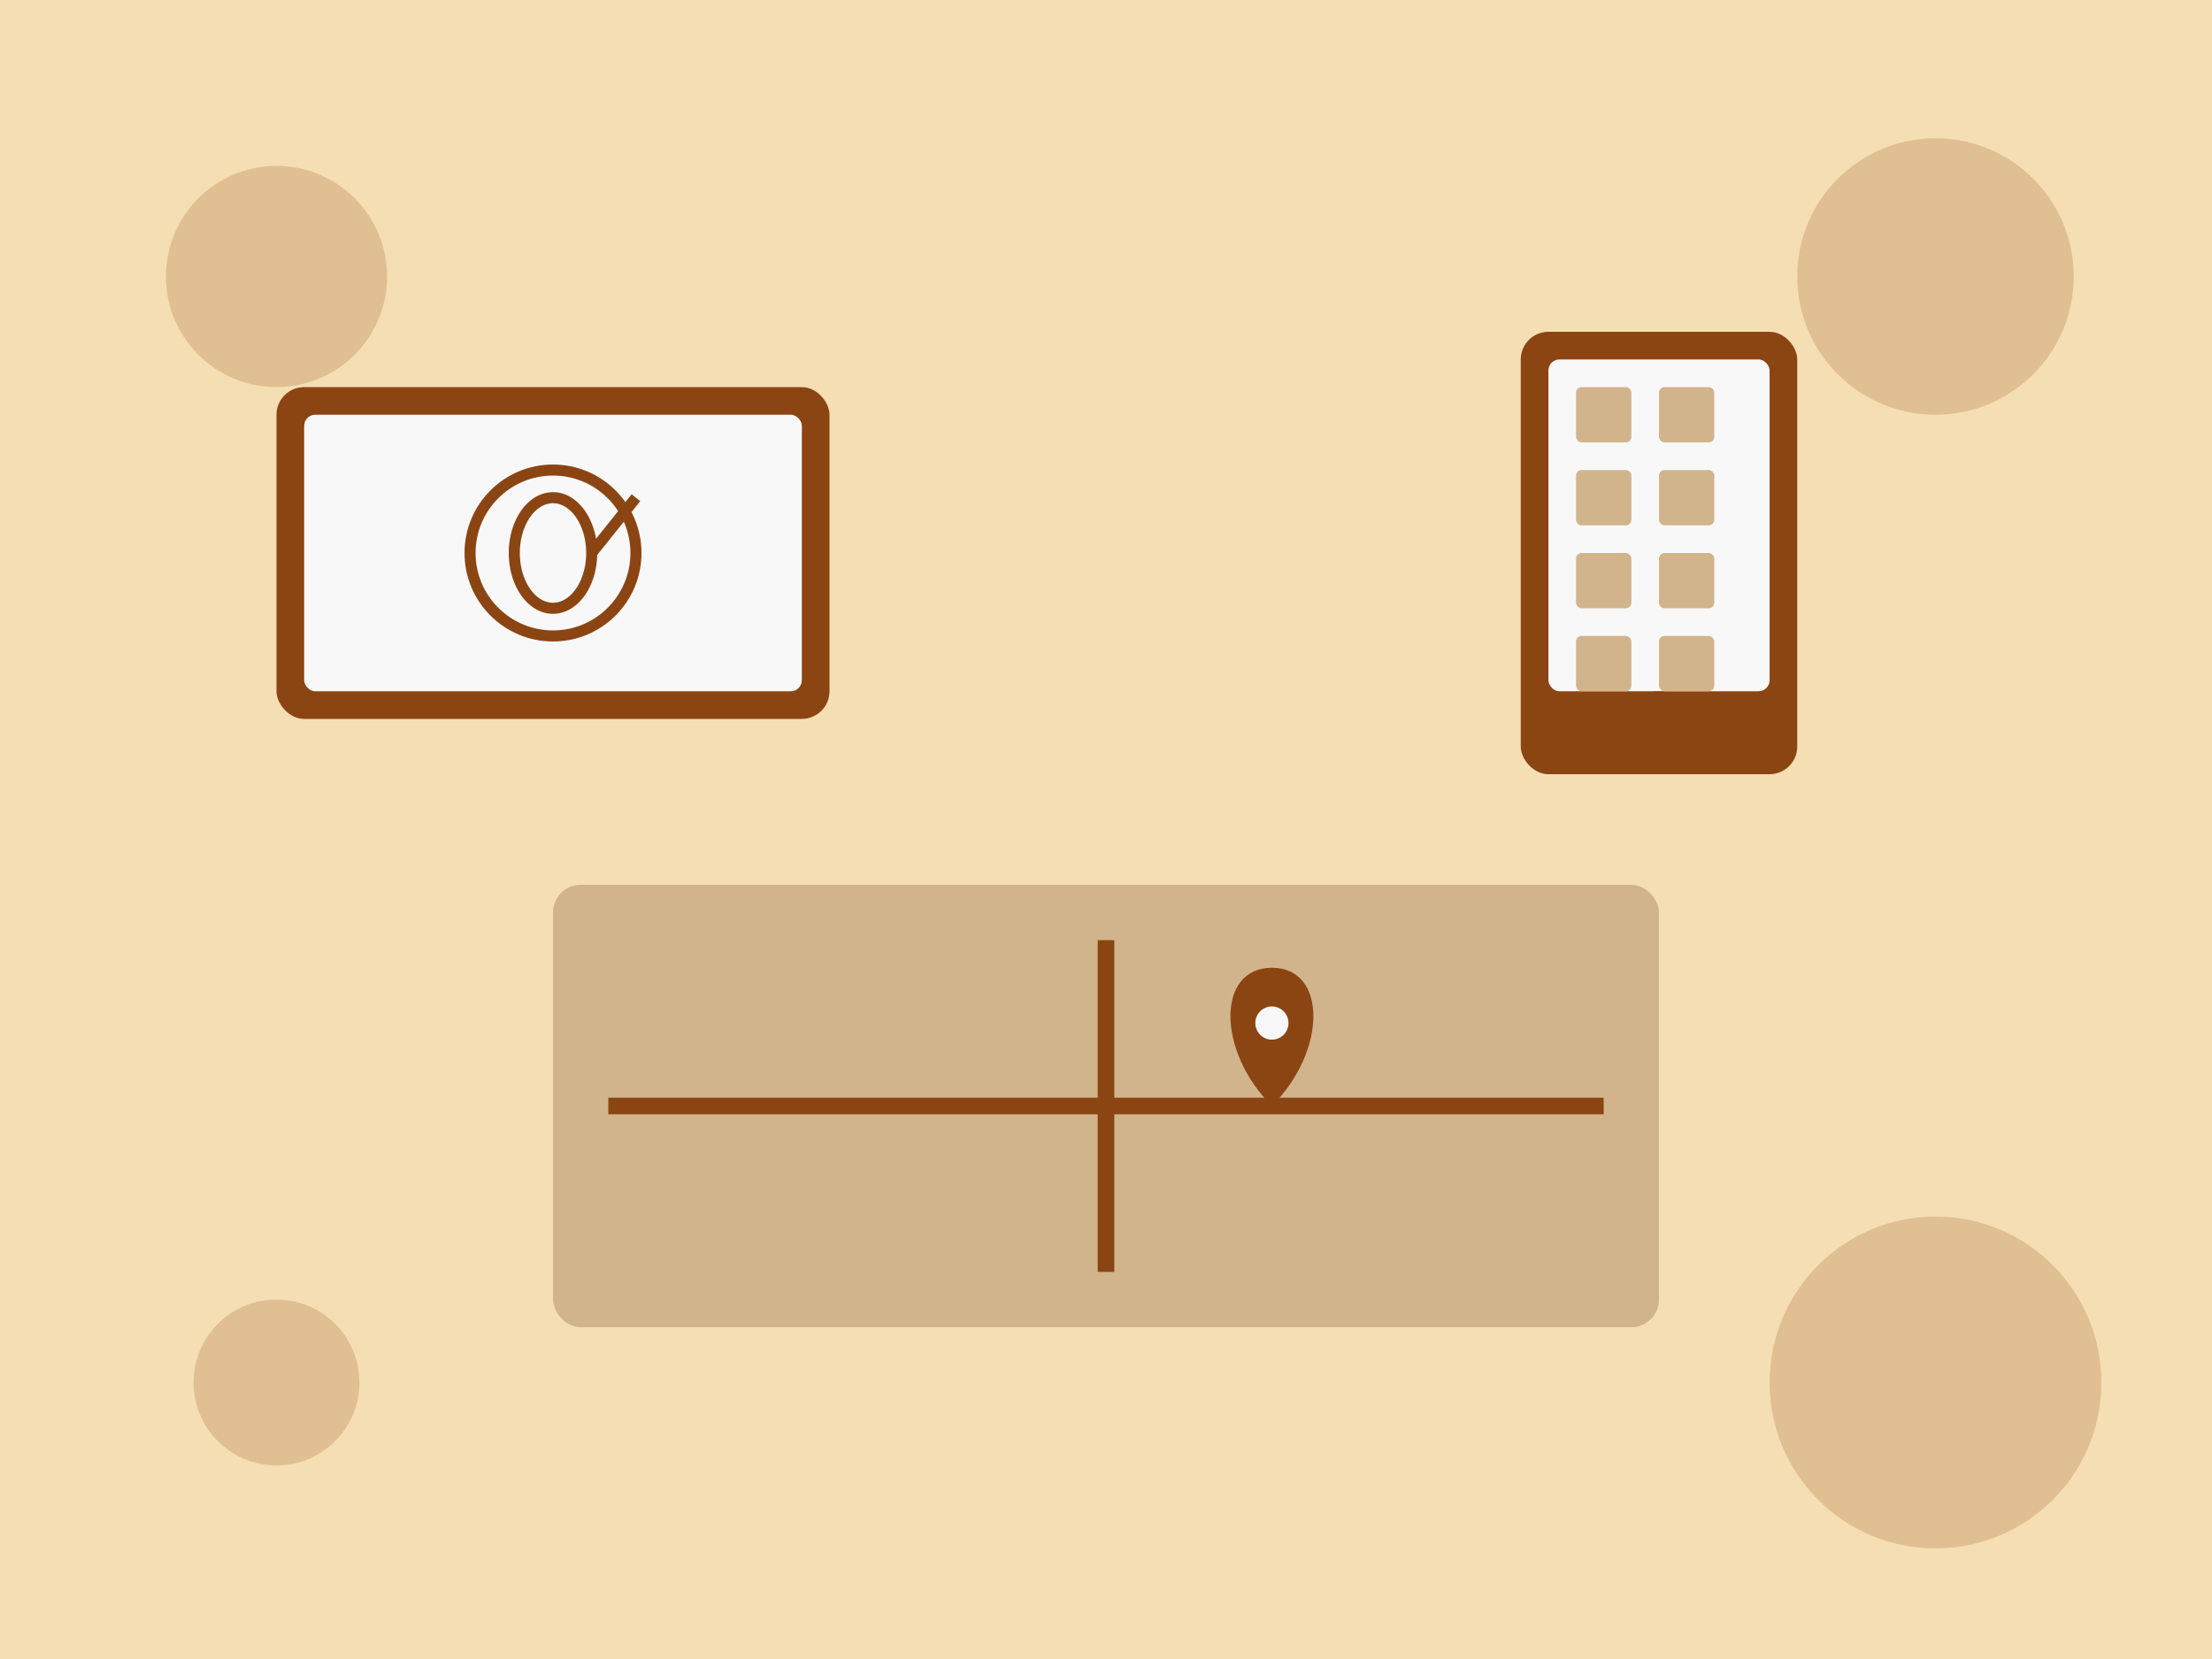 <svg xmlns="http://www.w3.org/2000/svg" viewBox="0 0 400 300" width="400" height="300">
  <!-- Тло -->
  <rect width="400" height="300" fill="#F5DEB3" />
  
  <!-- Элементы контактной информации -->
  
  <!-- Конверт (символ email) -->
  <g transform="translate(100, 100)">
    <rect x="-50" y="-30" width="100" height="60" rx="5" ry="5" fill="#8B4513" />
    <rect x="-45" y="-25" width="90" height="50" rx="2" ry="2" fill="#F8F8F8" />
    
    <!-- Символ @ внутри конверта -->
    <circle cx="0" cy="0" r="15" fill="none" stroke="#8B4513" stroke-width="2" />
    <path d="M-7,0 A7,10 0 0,1 7,0 A7,10 0 0,1 -7,0 Z M7,0 L15,-10" fill="none" stroke="#8B4513" stroke-width="2" />
  </g>
  
  <!-- Телефон -->
  <g transform="translate(300, 100)">
    <rect x="-25" y="-40" width="50" height="80" rx="5" ry="5" fill="#8B4513" />
    <rect x="-20" y="-35" width="40" height="60" rx="2" ry="2" fill="#F8F8F8" />
    
    <!-- Кнопки телефона (без текста) -->
    <g fill="#D2B48C">
      <rect x="-15" y="-30" width="10" height="10" rx="1" ry="1" />
      <rect x="0" y="-30" width="10" height="10" rx="1" ry="1" />
      <rect x="-15" y="-15" width="10" height="10" rx="1" ry="1" />
      <rect x="0" y="-15" width="10" height="10" rx="1" ry="1" />
      <rect x="-15" y="0" width="10" height="10" rx="1" ry="1" />
      <rect x="0" y="0" width="10" height="10" rx="1" ry="1" />
      <rect x="-15" y="15" width="10" height="10" rx="1" ry="1" />
      <rect x="0" y="15" width="10" height="10" rx="1" ry="1" />
    </g>
    
    <circle cx="0" cy="30" r="5" fill="#8B4513" />
  </g>
  
  <!-- Карта/локация -->
  <g transform="translate(200, 200)">
    <rect x="-100" y="-40" width="200" height="80" rx="5" ry="5" fill="#D2B48C" />
    
    <!-- Дороги на карте -->
    <line x1="-90" y1="0" x2="90" y2="0" stroke="#8B4513" stroke-width="3" />
    <line x1="0" y1="-30" x2="0" y2="30" stroke="#8B4513" stroke-width="3" />
    
    <!-- Метка на карте -->
    <g transform="translate(30, -10)">
      <path d="M0,-15 C10,-15 10,0 0,10 C-10,0 -10,-15 0,-15 Z" fill="#8B4513" />
      <circle cx="0" cy="-5" r="3" fill="#F8F8F8" />
    </g>
  </g>
  
  <!-- Декоративные элементы -->
  <g fill="#8B4513" opacity="0.2">
    <circle cx="50" cy="50" r="20" />
    <circle cx="350" cy="50" r="25" />
    <circle cx="50" cy="250" r="15" />
    <circle cx="350" cy="250" r="30" />
  </g>
</svg>
